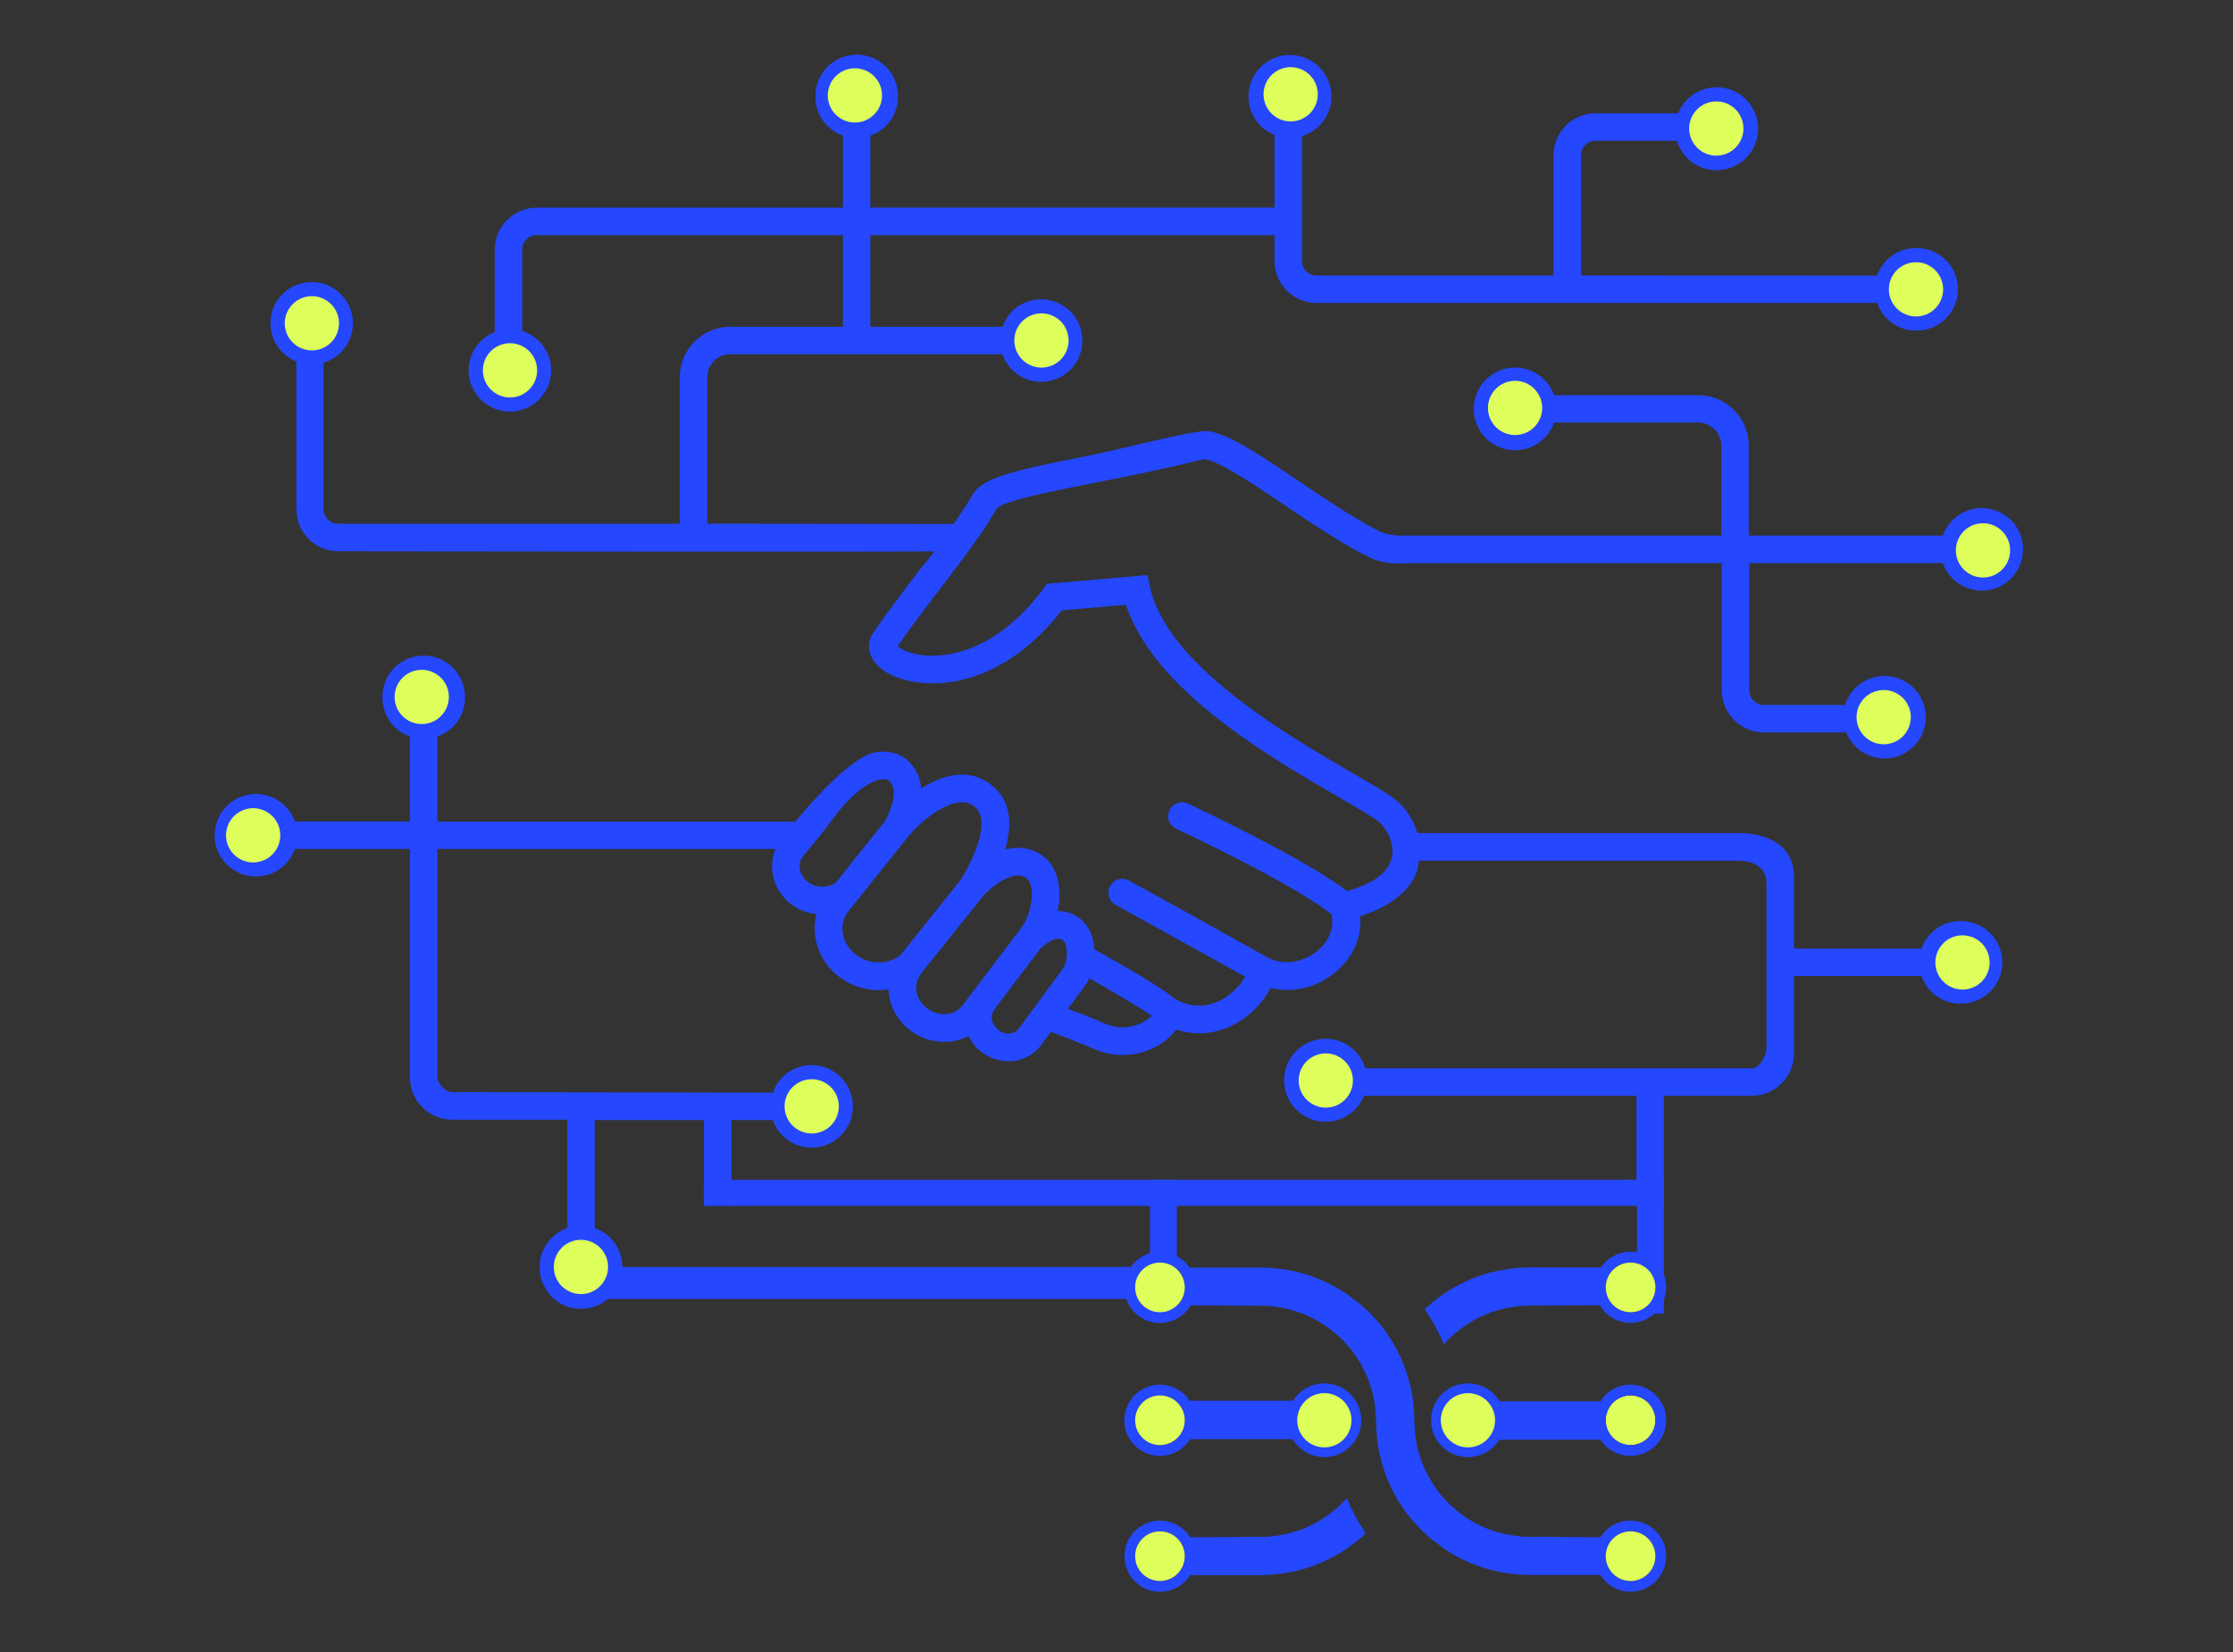 <svg id="Layer_1" data-name="Layer 1" xmlns="http://www.w3.org/2000/svg" viewBox="0 0 1400 1036"><rect x="0" y="0" width="1400" height="1036" fill="#333333" stroke="none"/><defs><style>.cls-1{fill:#2547fe;}.cls-2,.cls-3{fill:#deff5b;}.cls-2{stroke:#2547fe;stroke-miterlimit:10;stroke-width:6.12px;}</style></defs><rect class="cls-1" x="535.06" y="620.23" width="20.07" height="368.65" transform="translate(1349.65 259.47) rotate(90)"/><path class="cls-1" d="M1043.18,739.89V687.15h55.21a26.44,26.44,0,0,0,26.35-26.31V612.07h80a25.63,25.63,0,0,0,24.26,17.3,25.87,25.87,0,1,0,0-51.73,25.58,25.58,0,0,0-24.26,17.24h-80v-45c0-19.41-15.89-27.44-35.24-27.44H888.68A46,46,0,0,0,879,505.3s0,0,0,0-.07-.06-.09-.12a.14.14,0,0,1-.08-.07l0,0c-4-4.61-13-9.94-31.11-20.47-31.46-18.26-83.88-48.75-110.86-84.37a102.94,102.94,0,0,1-10.45-16.88A68.34,68.34,0,0,1,721,368.1l-1.62-7.48-62.89,5.5-2.35,3.12c-2.73,3.62-5.45,6.93-8.17,10a116.11,116.11,0,0,1-16,15C608.08,411,588.65,411.81,579.71,411c-9.38-.83-14.87-4-16.84-5.77,5.13-7.49,10.89-15.29,16.78-23.13q4.92-6.53,9.87-13,.71-.92,1.38-1.83C604.37,349.63,617,333,624.65,319.22c4-5,33.44-10.86,59.42-16,20.9-4.11,44.54-8.8,70.72-15.3,9.54,1.13,31,15.61,50,28.44,16.66,11.23,35.55,24,53,32.81a38.12,38.12,0,0,0,10.41,3.43,59.18,59.18,0,0,0,15.81.54H1079.5V433a26.44,26.44,0,0,0,26.36,26.3h51.72a25.65,25.65,0,0,0,23.89,16.35,25.86,25.86,0,1,0-24.64-33.55h-51a9.14,9.14,0,0,1-9.09-9.1V353.12h121.35a25.87,25.87,0,1,0,0-17.23H1096.37v-56.4a31.64,31.64,0,0,0-31.63-31.64H974.36a25.92,25.92,0,1,0,0,17.14h90.38a14.5,14.5,0,0,1,14.41,14.5v56.4H876.43s-7.72-.76-10.7-2.27c-16.54-8.36-34.16-20.25-51.17-31.72-28.7-19.35-48.53-32.49-60.39-31.47-12.76,1.1-52.43,11.55-73.49,15.71-44.78,8.87-64.86,13.28-71.13,24.44-2.51,4.47-8.06,12.85-11.62,18l-154.52-.18V236.54a14.38,14.38,0,0,1,14.42-14.38H628.49a25.63,25.63,0,0,0,24.26,17.29,25.86,25.86,0,1,0,0-51.72A25.58,25.58,0,0,0,628.49,205l-82.82,0v-57.5h253.4v16.24A26.44,26.44,0,0,0,825.38,190h351.54a25.61,25.61,0,0,0,24.25,17.3,25.87,25.87,0,1,0,0-51.73,25.56,25.56,0,0,0-24.25,17.24l-185.66-.07V97.36a9.15,9.15,0,0,1,9.09-9.11h51a26,26,0,1,0,.76-17.19h-51.73A26.43,26.43,0,0,0,974,97.36v75.42H825.38a9.15,9.15,0,0,1-9.11-9.09V85.37a26,26,0,1,0-17.2-.75v45.57H545.67V85A25.64,25.64,0,0,0,563,60.69a25.87,25.87,0,1,0-51.73,0A25.58,25.58,0,0,0,528.48,85v45.23h-192a26.44,26.44,0,0,0-26.31,26.35v51.72a25.65,25.65,0,0,0-16.35,23.89,25.86,25.86,0,1,0,33.55-24.64v-51a9.15,9.15,0,0,1,9.11-9.09h192v57.49l-70.65,0a31.69,31.69,0,0,0-31.64,31.62v91.88h-214a9.18,9.18,0,0,1-9.3-9.05V227.5a25.85,25.85,0,0,0-7.61-50.59,25.82,25.82,0,0,0-9.44,49.81v92.65a26.38,26.38,0,0,0,26.35,26.34s368.24.44,373.68,0c-3.35,4.49-6.65,8.22-10.21,12.89-.83,1.06-1.65,2.13-2.47,3.21-3.68,4.85-7.37,9.72-11,14.61-5.18,7-10.21,13.89-14.8,20.62-4.26,6.25-3.92,15.88,6.46,23.3,15.12,10.79,58,17.27,98.54-22.67a150.92,150.92,0,0,0,13.25-14.86l6.44-.59,33.9-2.95c.48,1.5,1,3,1.57,4.5a102.1,102.1,0,0,0,8.78,17.31c26.58,42.76,85,76.72,122.64,98.6,11.47,6.66,24.48,14.22,26.73,16.84l.08.08s0,0,.08.09a27.06,27.06,0,0,1,7,14.46,18.58,18.58,0,0,1-.68,8.22c-1.67,5.15-5.8,9.61-12.08,13.26a63.6,63.6,0,0,1-15.63,6.13c-.78-.61-1.6-1.21-2.43-1.82-5.88-4.23-13.11-8.8-20.92-13.43-31.7-18.68-76.35-39.57-76.35-39.57a8.69,8.69,0,0,0-7.37,15.75s29,13.6,56.39,28.4c8.38,4.54,16.67,9.24,24,13.75a190.87,190.87,0,0,1,17,11.45c2.34,9.86-3.08,18.45-9.29,23.4-7.47,6-20.52,10.26-32.76,2.6a.37.37,0,0,0-.15,0c-9.28-5.22-31.6-17.64-51.1-28.51-12.4-6.89-34.37-18.93-34.37-18.93a8.7,8.7,0,0,0-7.3,15.79s64,35.47,80.79,44.87c-2,3.92-7.26,10.57-15.29,14.7-9.46,4.87-19.15,4.55-28.84-.81-6.09-5.44-23-15.84-50.31-31-.51-8.52-4-16.44-11.15-20.78a21.94,21.94,0,0,0-11.89-3.31c.08-.4.18-.81.26-1.2.23-1.33.43-2.66.57-4a44.08,44.08,0,0,0-.55-13.49c-1.34-6.4-4.31-11.65-8.8-15.23-6.86-5.47-15.35-7-24.5-4.59,5.25-17.63,2.71-31.37-7.83-39.84a28.86,28.86,0,0,0-20.23-7.16c-8.46.26-17,3.89-24.51,8.65a25.69,25.69,0,0,0-9.71-18.51c-4.75-3.79-10.82-5-17.63-4.39-17.14,1.59-48.2,39.69-51.4,43.67H274.22V461.83a25.63,25.63,0,0,0,17.3-24.26,25.87,25.87,0,1,0-51.73,0A25.58,25.58,0,0,0,257,461.83v53.34H184.87a25.87,25.87,0,1,0,0,17.24h72.18v143.4A26.47,26.47,0,0,0,275,700.74a25.71,25.71,0,0,0,8.4,1.42h72.27v68a25.63,25.63,0,0,0-17.29,24.26,25.87,25.87,0,1,0,51.73,0,25.58,25.58,0,0,0-17.24-24.26V702.41h68.45V756.2m17.27,0V702.41h26a25.63,25.63,0,0,0,24.26,17.3,25.87,25.87,0,1,0,0-51.74,25.59,25.59,0,0,0-24.26,17.25l-201.21-.32c-4,0-8.93-5.28-9.11-9.09V532.41h212c-4.89,11.48-1.54,25.59,9.16,34.14a31.52,31.52,0,0,0,16.48,6.72c-3.57,13.57,1.29,29,13.51,38.76a40.91,40.91,0,0,0,26.83,8.87,40.26,40.26,0,0,0,4.79-.48A33.64,33.64,0,0,0,570,645.59a35.16,35.16,0,0,0,23,7.79c.49,0,1,0,1.45-.07a32.19,32.19,0,0,0,12.71-3.65,28.46,28.46,0,0,0,7.75,9.74,28,28,0,0,0,18.21,6.12,25.24,25.24,0,0,0,19-9.34l6.69-9.1c6.63,2.49,17.64,6.7,27.74,11a43.55,43.55,0,0,0,18.53,3.53c13-.41,24.69-6.53,31.16-14.43.4-.54.73-1.06,1.11-1.56A46.05,46.05,0,0,0,753.19,648a47,47,0,0,0,22.53-6.67c9.26-5.35,17-13.79,20.78-21.8a44.54,44.54,0,0,0,12,1.31,47.39,47.39,0,0,0,28-10.56c11.74-9.38,17.52-22.5,16.24-35.76,23.84-7.23,34.06-20.87,36-29.74a49.28,49.28,0,0,0,.83-5H1089.5c9.88,0,18,4.1,18,14.05v103.1c0,5-4.14,13-9.08,13H856a26,26,0,1,0-.75,17.2h170.71v52.74m216.7-404a8.62,8.62,0,0,1,0,17.23,8.62,8.62,0,1,1,0-17.23Zm-292.5-70.75a8.65,8.65,0,1,1,0-17.29,8.65,8.65,0,0,1,0,17.29ZM652.75,205a8.6,8.6,0,1,1,0,17.19,8.6,8.6,0,0,1,0-17.19Zm548.42-32.13a8.6,8.6,0,1,1,0,17.19,8.6,8.6,0,0,1,0-17.19ZM1076,72a8.62,8.62,0,1,1-8.54,8.6A8.61,8.61,0,0,1,1076,72ZM808.61,52a8.63,8.63,0,1,1,0,17.26,8.63,8.63,0,0,1,0-17.26ZM537.08,52a8.71,8.71,0,0,1,8.59,8.68,8.6,8.6,0,0,1-17.19,0A8.68,8.68,0,0,1,537.08,52ZM328.36,232.15a8.62,8.62,0,1,1-8.63-8.53A8.63,8.63,0,0,1,328.36,232.15ZM195.29,211.34a8.6,8.6,0,0,1,0-17.19,8.6,8.6,0,1,1,0,17.19ZM160.38,532.41a8.62,8.62,0,0,1,0-17.24,8.62,8.62,0,1,1,0,17.24ZM508.83,685.22a8.6,8.6,0,1,1,0,17.19,8.6,8.6,0,0,1,0-17.19ZM364.23,803.13a8.72,8.72,0,0,1-8.6-8.68,8.6,8.6,0,0,1,17.2,0A8.68,8.68,0,0,1,364.23,803.13Zm-98.6-374.25a8.71,8.71,0,0,1,8.59,8.69,8.6,8.6,0,0,1-17.19,0A8.68,8.68,0,0,1,265.63,428.88ZM523.87,553.66c-4.46,3-12.16,3.6-17.55-.7s-6.52-11.33-3-15.77c.07-.06.25-.29.52-.59,1.59-1.93,6.86-8.27,11.68-14.36,2.32-2.91,4.51-5.74,6.14-8,15.91-21.93,27.71-25.06,31-25.5,1.37-.18,3.26-.2,4.44.74,7.26,5.81.57,20.17-2.18,25.38l-12.65,15.81-11.74,14.71ZM564.51,599a21.28,21.28,0,0,1-12.78,4.51,23.45,23.45,0,0,1-15.43-5.07c-8.74-7-10.75-19-4.51-26.79l16.83-21.08,11.88-14.86L569,525.11c7.1-8.9,22.27-21.61,33.72-22a11.34,11.34,0,0,1,8.34,3l.38.32c8,6.34,2.65,23.79-5.5,39-1.06,2-2.19,4-3.32,5.87l-7.8,9.77Zm38.72,31.83a13.9,13.9,0,0,1-10.06,5.12,17.88,17.88,0,0,1-12.3-3.94c-7.11-5.68-8.52-14.93-3.25-21.53a8.5,8.5,0,0,0,.6-.92l36.14-45.07,2.17-2.71v0a46.63,46.63,0,0,1,13.12-10.25,26.64,26.64,0,0,1,4.52-1.82c5.44-1.59,8.19.14,9.37,1,.11.11.21.17.27.23,2.47,1.95,3.57,7,2.9,13.3a35.22,35.22,0,0,1-.69,4.25A34.43,34.43,0,0,1,640.23,582Zm63.5-23.8-28.28,38.4c-2.89,3.49-8.55,3.67-12.68.37s-5.25-9-2.36-12.55a8.56,8.56,0,0,0,1-1.53L652,595.28c1-1.21,9.15-8.86,14.1-5.86C669.55,591.53,669.84,600.74,666.73,607Zm47.78,35a26.6,26.6,0,0,1-21.08.17c-8.37-3.61-17.19-7.08-23.88-9.59l11.6-15.75.66-1c.39-.75.78-1.53,1.11-2.31,16.25,9.13,32.6,18.82,39.2,23.5A23.9,23.9,0,0,1,714.51,642Zm116.8,44.26a8.62,8.62,0,1,1,8.54-8.61A8.62,8.62,0,0,1,831.31,686.22ZM1229,594.88a8.6,8.6,0,1,1,0,17.19,8.6,8.6,0,0,1,0-17.19ZM1181.47,441.1a8.62,8.62,0,1,1-8.54,8.64A8.63,8.63,0,0,1,1181.47,441.1Z"/><circle class="cls-2" cx="1180.99" cy="449.74" r="20.07"/><rect class="cls-1" x="441.28" y="739.89" width="601.9" height="16.32"/><circle class="cls-2" cx="949.89" cy="255.82" r="20.07"/><circle class="cls-2" cx="1076.06" cy="80.61" r="20.07"/><circle class="cls-2" cx="809.2" cy="59.13" r="20.07"/><circle class="cls-2" cx="652.96" cy="213.52" r="20.07"/><circle class="cls-2" cx="1243.26" cy="345.15" r="20.07"/><circle class="cls-2" cx="1201.26" cy="181.45" r="20.07"/><circle class="cls-2" cx="1230.41" cy="603.57" r="20.07"/><circle class="cls-2" cx="535.99" cy="59.83" r="20.07"/><circle class="cls-2" cx="319.75" cy="232.25" r="20.07"/><circle class="cls-2" cx="195.53" cy="202.74" r="20.07"/><circle class="cls-2" cx="264.41" cy="437.06" r="20.07"/><circle class="cls-2" cx="158.72" cy="523.84" r="20.07"/><circle class="cls-2" cx="508.91" cy="693.81" r="20.07"/><circle class="cls-2" cx="831.22" cy="677.6" r="20.07"/><circle class="cls-2" cx="364.23" cy="794.52" r="20.07"/><rect class="cls-1" x="1026.35" y="739.89" width="16.83" height="83.95"/><rect class="cls-1" x="721" y="739.89" width="16.83" height="83.95"/><path class="cls-1" d="M894.41,822.81c1,1.47,2,3,2.92,4.64l1,1.66c.73,1.26,1.5,2.63,2.23,4l.84,1.64c.79,1.57,1.44,2.89,2.06,4.22l1.23,2.79.56,1.31a73.36,73.36,0,0,1,10.53-9.66c.82-.63,1.3-1,1.79-1.33,1-.67,1.93-1.32,2.93-2,.81-.52,1.63-1,2.45-1.49,1.06-.61,1.94-1.11,2.84-1.58,1.09-.58,2.24-1.11,3.39-1.64l.58-.28c.55-.26,1.11-.52,1.68-.75,1.84-.78,3.76-1.47,5.71-2.1.5-.16,1-.31,1.55-.45l.52-.15c1.46-.41,2.89-.78,4.33-1.1.76-.18,1.57-.34,2.38-.48,1.45-.27,3-.5,4.49-.69l.52-.07c.53-.07,1.07-.13,1.6-.18,2.19-.2,4.43-.33,6.71-.33l43.85-.26a21.43,21.43,0,0,0,2,2.95,22.68,22.68,0,0,0,3,3,22.31,22.31,0,0,0,14.19,5.1h0a22.17,22.17,0,0,0,10.63-2.7,22.46,22.46,0,0,0,5.14-3.84,22.1,22.1,0,0,0,2.72-3.3,22.17,22.17,0,0,0,3.7-10.19c.07-.75.11-1.51.11-2.28a22.29,22.29,0,0,0-22.3-22.3c-.73,0-1.45,0-2.17.11a22.15,22.15,0,0,0-13.6,6.42l-.13.15a22.64,22.64,0,0,0-1.86,2.17c-.12.15-.23.3-.34.46s-.29.36-.42.56H959.21c-1.83,0-3.65.06-5.45.17l-1.79.13c-1.21.09-2.44.19-3.66.33l-1.58.2c-1.53.2-2.64.37-3.76.56l-2,.35c-1.17.22-2.3.47-3.42.73l-1.76.4c-1.39.35-2.74.72-4.08,1.13l-.69.19c-2,.6-3.64,1.17-5.29,1.77l-1.15.46c-1.18.46-2.42.95-3.64,1.48l-1.39.63c-1.27.57-2.32,1.07-3.35,1.59l-1.61.82c-1.06.55-2.08,1.11-3.09,1.69l-1.46.84c-1.13.67-2.24,1.36-3.32,2.07l-.67.43c-1.15.75-1.89,1.35-2.64,1.93l-3.32,2.49c-.93.66-1.85,1.32-2.72,2.05l-1,.86c-1,.85-1.94,1.69-2.86,2.55l-.3.29.63.93Zm127.89-31a15.57,15.57,0,1,1-15.57,15.57A15.59,15.59,0,0,1,1022.3,791.78Z"/><path class="cls-1" d="M942.92,986.3c1.17.2,2.29.36,3.42.52.71.09,1.35.18,2,.25,1.19.14,2.42.24,3.66.33l1.68.13c1.88.11,3.7.17,5.53.17h44.18a22.45,22.45,0,0,0,1.7,2.39,22.68,22.68,0,0,0,3,3,22.31,22.31,0,0,0,14.19,5.1h0a22.17,22.17,0,0,0,10.63-2.7,22.46,22.46,0,0,0,5.14-3.84,22.1,22.1,0,0,0,2.72-3.3,22.17,22.17,0,0,0,3.7-10.19c.07-.75.11-1.51.11-2.28a22.3,22.3,0,0,0-22.3-22.3c-.73,0-1.45,0-2.17.11s-1.56.19-2.33.34a22.27,22.27,0,0,0-11.27,6.08l-.13.15a22.06,22.06,0,0,0-1.79,2.08c-.24.33-.47.66-.7,1s-.32.43-.47.66l-44.29-.25c-2.22,0-4.46-.13-6.67-.34l-2.09-.24c-1.54-.19-3-.42-4.55-.7-.76-.14-1.57-.3-2.36-.47-1.41-.32-2.84-.69-4.26-1.1l-.56-.15c-.52-.15-1-.29-1.56-.46q-2.91-.93-5.75-2.11c-.52-.21-1.08-.47-1.63-.74l-.55-.26c-1.18-.54-2.33-1.08-3.45-1.66-.87-.46-1.75-1-2.64-1.47s-1.83-1.09-2.64-1.61c-1-.62-2-1.26-2.93-1.94-.45-.31-.87-.63-1.29-.95l-.45-.35a72.62,72.62,0,0,1-10.47-9.59l-.55-.61c-1.07-1.22-2.11-2.5-3.11-3.82l-.3-.4a72.65,72.65,0,0,1-5-7.68c-.89-1.55-1.73-3.17-2.51-4.82-.93-1.95-1.79-3.94-2.54-6l-.4-1.09c-.6-1.62-1.22-3.68-1.76-5.74,0,0,0,0,0-.06-.12-.49-.23-1-.34-1.46l-.12-.57c-.32-1.4-.62-2.78-.86-4.19-.13-.74-.24-1.47-.34-2.2l-.73-9.63V891c0-1.55,0-3.11-.12-4.66s-.19-2.82-.32-4.22l0-.57h0v-.06c-.16-1.56-.35-3.11-.61-4.8l-.06-.4c-.1-.62-.22-1.25-.33-1.87l-.55-3c-.11-.49-.28-1.19-.45-1.89l-.47-2,.15-.05-.26-.52h0l-.39-1.36c-.26-.94-.56-1.92-.85-2.9l-.9-2.74c-.33-1-.66-1.92-1-2.87l-2.67-6.34c-.35-.73-.63-1.32-.89-1.85l-1.34-2.65c-.53-1-1.06-2-1.61-2.91l-1-1.74c-.8-1.31-1.47-2.35-2.15-3.38l-.33-.51c-1-1.55-2-3-3-4.3l-2.25-2.83c-.32-.4-.62-.8-1-1.19l-.85-1c-.46-.53-.94-1.05-1.41-1.57l-2.25-2.44c-.84-.88-1.7-1.74-2.57-2.58L856,820.8c-.95-.9-1.9-1.74-2.86-2.56l-1-.86c-.82-.68-1.66-1.28-2.5-1.89L846.36,813c-.83-.64-1.65-1.3-2.53-1.88l-1-.62c-1.15-.75-2.25-1.45-3.37-2.11l-1.12-.65C837,807,836,806.41,835,805.88l-1.6-.82c-1.07-.54-2.14-1-3.2-1.53l-1.56-.71c-1.24-.53-2.47-1-3.72-1.51l-1.12-.43c-1.63-.6-3.28-1.17-5-1.69l-1-.28c-1.34-.4-2.69-.77-4.06-1.11l-1.74-.4c-1.17-.27-2.31-.52-3.46-.74l-1.91-.34c-1.19-.2-2.32-.37-3.46-.53l-2-.24c-1.2-.14-2.43-.24-3.67-.33l-1.68-.13c-1.88-.11-3.7-.17-5.52-.17H745.76a22.24,22.24,0,0,0-18.52-9.87h0a22.39,22.39,0,0,0-3.19.23,22,22,0,0,0-3,.65c-.66.2-1.3.42-1.94.67a23.05,23.05,0,0,0-2.92,1.4c-.47.27-.92.56-1.37.86s-1.17.83-1.72,1.28A22.35,22.35,0,0,0,705.94,814a22.12,22.12,0,0,0,1.69,4,22.39,22.39,0,0,0,5.42,6.58,21.41,21.41,0,0,0,1.72,1.29c.45.3.9.58,1.37.85a21.82,21.82,0,0,0,2.92,1.41c.64.25,1.28.47,1.94.66a22,22,0,0,0,3,.66,22.39,22.39,0,0,0,3.19.23h0a22.25,22.25,0,0,0,19.24-11.07l43.91.26c2.22,0,4.46.13,6.68.33l1.56.18.52.07c1.54.19,3.05.42,4.55.7.76.14,1.56.29,2.36.47,1.41.32,2.85.69,4.26,1.1l.54.14c.52.15,1.06.3,1.58.47,1.94.62,3.88,1.32,5.75,2.11.53.21,1.1.48,1.66.75l.54.25c1.16.54,2.3,1.07,3.42,1.66.88.45,1.77,1,2.66,1.48s1.78,1.06,2.6,1.57c1,.64,2,1.29,3,2,.5.35,1,.71,1.45,1.07A73.61,73.61,0,0,1,844.23,843l.56.62c1.08,1.23,2.13,2.51,3.13,3.84l.47.64a71.5,71.5,0,0,1,5.21,8.09c.76,1.36,1.47,2.76,2.13,4.17a68.24,68.24,0,0,1,2.81,6.66c.75,2.11,1.38,4.24,1.94,6.37.13.52.24,1,.35,1.56l.12.55v0h0c.33,1.46.64,2.9.87,4.38.13.78.24,1.54.34,2.3l.66,9.38c0,1.56,0,3.12.11,4.66l.06.83c.07,1,.15,2.21.26,3.36l0,.6h0v.08c.16,1.57.36,3.11.61,4.8.16,1.11.38,2.23.59,3.34l1.7,7.41c.29,1.06.59,2.05.9,3.05l.77,2.43c.37,1.09.75,2.17,1.15,3.25l2.43,5.81.27.59c.27.58.55,1.15.82,1.72l1.68,3.29c.46.85.92,1.68,1.4,2.5l.88,1.54c.72,1.19,1.46,2.35,2.22,3.51l.27.42c1.06,1.58,2,3,3.08,4.36L884.4,952c.29.37.57.74.88,1.09l4.52,5c.86.9,1.71,1.74,2.57,2.57l1.19,1.14c.92.86,1.87,1.7,2.82,2.52l1,.86c.88.73,1.78,1.37,2.67,2l3.27,2.45c.78.61,1.56,1.23,2.39,1.78l1,.66c1.11.72,2.21,1.41,3.34,2.08l1.48.86c1,.56,2,1.12,3,1.66l1.63.84c1,.52,2.11,1,3.17,1.5l1.6.72c1.2.53,2.44,1,3.69,1.51l1.17.45c1.57.58,3.24,1.15,4.92,1.67l1,.28c1.35.39,2.7.77,4.08,1.11l1.76.41c1.13.26,2.25.51,3.39.72C941.63,986.08,942.28,986.19,942.92,986.3Zm79.38-26a15.57,15.57,0,1,1-15.57,15.57A15.59,15.59,0,0,1,1022.3,960.33ZM727.24,822.92a15.57,15.57,0,1,1,15.57-15.57A15.59,15.59,0,0,1,727.24,822.92Z"/><path class="cls-1" d="M855.13,959.81c-1-1.45-2-3-2.91-4.63l-1-1.67c-.28-.49-.59-1.06-.9-1.63l-.3-.55c-.48-.83-.75-1.32-1-1.82l-.85-1.65c-.8-1.59-1.44-2.89-2-4.23-.27-.56-.55-1.18-.82-1.8l-.3-.68c-.23-.55-.46-1.08-.69-1.61a72.38,72.38,0,0,1-10.51,9.65c-.81.62-1.28,1-1.77,1.32-1,.69-2,1.33-2.95,2-.82.52-1.64,1-2.46,1.49-1,.61-1.94,1.12-2.86,1.59-1.08.56-2.22,1.1-3.37,1.62l-.55.27c-.56.27-1.13.53-1.71.77-1.82.77-3.76,1.47-5.71,2.1-.51.16-1,.31-1.57.46l-.52.14c-1.43.41-2.87.78-4.32,1.1-.76.17-1.56.33-2.35.48-1.47.27-3,.5-4.51.69l-.55.06q-.75.11-1.5.18c-2.26.21-4.5.34-6.77.34l-44.25.25a22.18,22.18,0,0,0-18.85-10.42h0a22.39,22.39,0,0,0-3.19.23,23.59,23.59,0,0,0-3,.65c-.66.2-1.3.42-1.94.67a23.05,23.05,0,0,0-2.92,1.4c-.47.27-.92.56-1.37.86s-1.17.83-1.72,1.28a22.24,22.24,0,0,0-8.11,17.21h0c0,.58,0,1.15.06,1.72s.11,1.13.19,1.68a21.79,21.79,0,0,0,.75,3.24,22.4,22.4,0,0,0,7.11,10.57,21.41,21.41,0,0,0,1.72,1.29c.45.3.9.58,1.37.85a21.82,21.82,0,0,0,2.92,1.41c.64.25,1.28.47,1.94.66a22,22,0,0,0,3,.66,22.39,22.39,0,0,0,3.19.23h0a22.31,22.31,0,0,0,14.19-5.1,22.68,22.68,0,0,0,3-3,22.45,22.45,0,0,0,1.7-2.39h44.19c1.82,0,3.64-.06,5.44-.17l1.79-.13c1.21-.09,2.44-.19,3.66-.33.63-.07,1.27-.16,1.92-.25,1.18-.16,2.3-.32,3.42-.51.7-.12,1.34-.23,2-.36,1.15-.21,2.28-.46,3.41-.72l1.75-.4c1.38-.35,2.74-.72,4.08-1.13l.72-.2c2-.59,3.61-1.16,5.25-1.76l1.16-.46c1.19-.46,2.42-.95,3.64-1.48l1.64-.74c1-.46,2.08-1,3.12-1.48l1.59-.82c1.05-.55,2.08-1.12,3.1-1.69l1.49-.86c1.08-.65,2.2-1.35,3.3-2.07l.65-.41c1.22-.81,2-1.44,2.84-2.07l3.32-2.5c.85-.61,1.7-1.21,2.5-1.88l1-.88c1-.85,1.93-1.69,2.86-2.55l.31-.29c-.21-.31-.43-.62-.63-.93ZM727.24,991.47a15.57,15.57,0,1,1,15.57-15.57A15.59,15.59,0,0,1,727.24,991.47Z"/><path class="cls-1" d="M833.92,882.7h0c-.13-.7-.29-1.38-.46-2.06l-.26-1.18c-.07-.28-.14-.54-.21-.79,0-.09,0-.17-.07-.25H745.86A22.32,22.32,0,0,0,743,874.9a22.73,22.73,0,0,0-3.3-2.72,22.19,22.19,0,0,0-20.4-2.33c-.58.22-1.14.46-1.69.73a20.55,20.55,0,0,0-4.57,2.89,22.35,22.35,0,0,0-5.42,6.57,22.74,22.74,0,0,0-1.69,4,22.58,22.58,0,0,0-.55,11.13c.13.64.29,1.26.47,1.87a22.56,22.56,0,0,0,2.94,6.19,25.75,25.75,0,0,0,1.63,2.11A22.28,22.28,0,0,0,727.24,913a22.83,22.83,0,0,0,4.16-.4,22.24,22.24,0,0,0,2.47-.6c.7-.22,1.38-.47,2-.75a21.61,21.61,0,0,0,8.91-6.88c.29-.38.56-.78.83-1.18.15-.22.31-.43.45-.65h89.11l-.07-.88c0-.57-.58-11.5-.58-11.5V890c0-.46,0-.8-.05-1.15l-.12-2.49c0-.46-.11-.93-.19-1.39l-.1-.73h0ZM727.24,906.24a15.57,15.57,0,1,1,15.57-15.57A15.59,15.59,0,0,1,727.24,906.24Z"/><circle class="cls-3" cx="1022.3" cy="807.35" r="15.57" transform="translate(-114.81 1442.87) rotate(-67.5)"/><circle class="cls-3" cx="1022.3" cy="890.67" r="15.57" transform="translate(-330.38 983.75) rotate(-45)"/><path class="cls-1" d="M1043.6,884c-.22-.7-.47-1.38-.75-2a22.62,22.62,0,0,0-2.06-3.78,22.18,22.18,0,0,0-2.72-3.31,22.76,22.76,0,0,0-5.14-3.84,22.27,22.27,0,0,0-10.63-2.69h0a22,22,0,0,0-18.85,10.42H914.37v.1c.08.88.15,1.72.21,2.55l.38,9.35c0,.38,0,.76.06,1.14l0,.86h0v.33l.08,1.49a43.9,43.9,0,0,0,1.6,8.28h86.88a21.61,21.61,0,0,0,1.44,2A22.21,22.21,0,0,0,1022.3,913h0a22.36,22.36,0,0,0,4.44-.45,22.17,22.17,0,0,0,11.18-5.95l.15-.13a22.28,22.28,0,0,0,6.53-15.78,22.55,22.55,0,0,0-.57-5C1043.9,885.1,1043.76,884.57,1043.6,884Zm-21.3,22.2a15.57,15.57,0,1,1,15.57-15.56A15.58,15.58,0,0,1,1022.3,906.24Z"/><circle class="cls-3" cx="1022.3" cy="975.9" r="15.57" transform="translate(-270.54 1546.92) rotate(-67.5)"/><circle class="cls-3" cx="727.24" cy="975.9" r="15.57"/><circle class="cls-3" cx="727.24" cy="890.67" r="15.57"/><circle class="cls-3" cx="727.24" cy="807.35" r="15.57"/><circle class="cls-2" cx="920.34" cy="890.67" r="20.07"/><circle class="cls-2" cx="830.32" cy="890.67" r="20.07"/></svg>